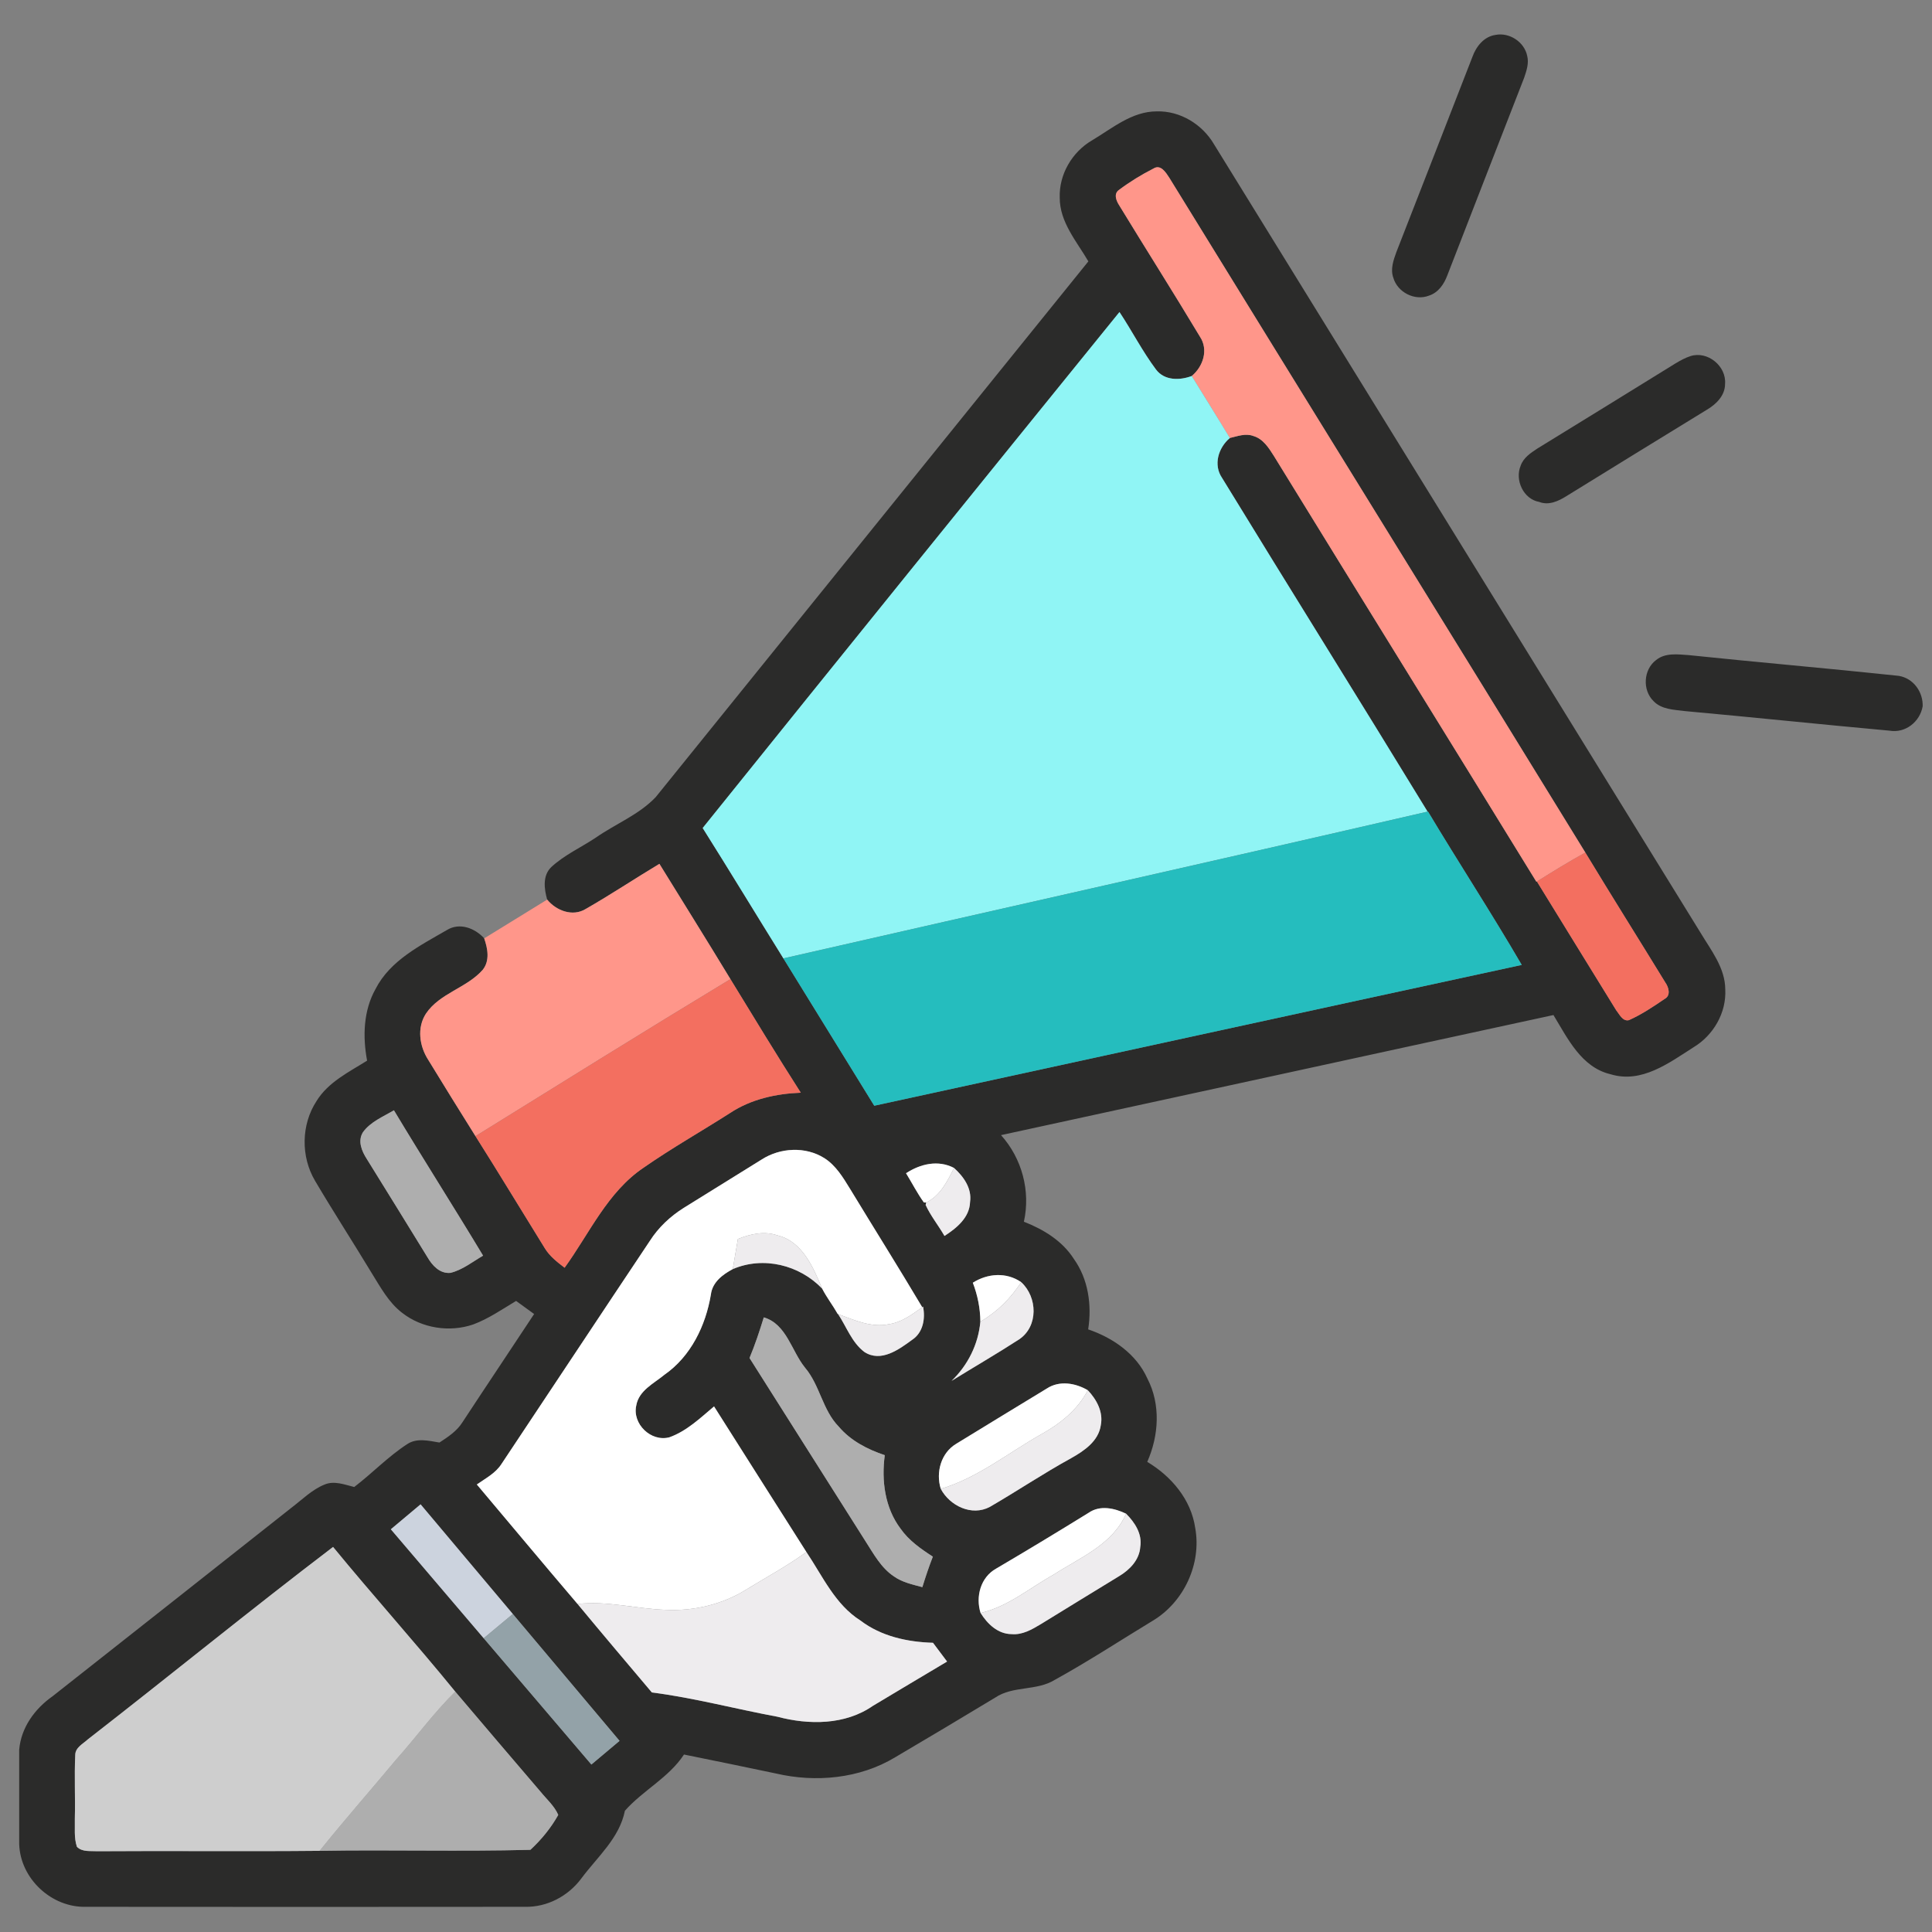 <?xml version="1.0" encoding="UTF-8"?>
<!DOCTYPE svg PUBLIC "-//W3C//DTD SVG 1.1//EN" "http://www.w3.org/Graphics/SVG/1.1/DTD/svg11.dtd">
<!-- Creator: CorelDRAW -->
<svg xmlns="http://www.w3.org/2000/svg" xml:space="preserve" width="2362px" height="2362px" version="1.1" style="shape-rendering:geometricPrecision; text-rendering:geometricPrecision; image-rendering:optimizeQuality; fill-rule:evenodd; clip-rule:evenodd"
viewBox="0 0 2362 2362"
 xmlns:xlink="http://www.w3.org/1999/xlink"
 xmlns:xodm="http://www.corel.com/coreldraw/odm/2003">
 <rect x="0" y="0" width="2362" height="2362" fill="#808080" stroke="none"/>
 <defs>
  <style type="text/css">
   <![CDATA[
    .fil3 {fill:#25BDBE;fill-rule:nonzero}
    .fil0 {fill:#2B2B2A;fill-rule:nonzero}
    .fil2 {fill:#90F5F5;fill-rule:nonzero}
    .fil10 {fill:#93A2A8;fill-rule:nonzero}
    .fil5 {fill:#AEAEAE;fill-rule:nonzero}
    .fil8 {fill:#CCD3DE;fill-rule:nonzero}
    .fil9 {fill:#CECECE;fill-rule:nonzero}
    .fil7 {fill:#EEECEE;fill-rule:nonzero}
    .fil4 {fill:#F36F60;fill-rule:nonzero}
    .fil1 {fill:#FF968A;fill-rule:nonzero}
    .fil6 {fill:white;fill-rule:nonzero}
   ]]>
  </style>
 </defs>
 <g id="Layer_x0020_1">
  <g id="_105553231771264">
   <g>
    <path class="fil0" d="M1828.42 42.68c17,-3.36 35.27,8.68 38.68,25.68 2.32,9 -0.86,18.23 -3.73,26.73 -31.45,80.49 -62.63,161.08 -93.95,241.62 -3.95,10.63 -11,21.04 -22.31,24.68 -17.37,6.86 -38.59,-4 -43.68,-21.82 -3.82,-10.54 0.18,-21.55 3.77,-31.5 31.18,-79.54 62,-159.26 93.04,-238.85 4.54,-12.54 14.18,-24.63 28.18,-26.54z"/>
    <g>
     <path class="fil0" d="M1334.95 171.67c24.77,-14.72 48.91,-35.54 79.27,-35.5 28.5,-0.81 55.54,15.69 69.86,40 198.3,321.3 396.52,642.68 594.82,963.98 12.96,21.68 30.27,43.13 30.36,69.63 1.46,28.41 -14.5,55.91 -38.68,70.5 -29.99,19.13 -63.54,44.63 -101.4,33.09 -35.81,-8.37 -52.58,-43.77 -69.99,-72.41 -225.17,48.73 -450.2,98 -675.37,146.81 25.64,28.54 36.27,68.31 27.96,105.86 23.86,9.36 46.9,23.31 60.99,45.36 17.77,24.81 22.23,56.54 17.59,86.26 30.36,10.32 58.95,30.09 72.41,60.14 16.45,31.72 14,69.81 -0.19,101.85 29.41,17.55 53.64,46.05 58.64,80.77 8,44 -13.91,90.86 -52.23,113.63 -39.68,24.09 -78.58,49.59 -119.26,71.99 -22.36,13.96 -51.18,7.05 -73.04,21.82 -40.68,24.59 -81.5,48.91 -122.45,73.04 -43.27,26.09 -97.17,31.09 -145.81,19.68 -37.36,-7.95 -74.81,-15.5 -112.22,-23.13 -18.59,28.31 -50.22,43.81 -72.22,68.72 -6.73,33.68 -33.81,56.5 -53.4,82.95 -16.05,21.5 -41.77,35.13 -68.82,34.5 -178.76,0.18 -357.56,0.18 -536.32,0 -42.41,1.31 -80.86,-34.5 -82,-77.04l0 -114.86c2.27,-27.22 19.05,-50.22 40.86,-65.54 97.59,-76.77 194.99,-153.85 292.44,-230.8 12.91,-9.82 24.68,-21.77 39.95,-27.96 11.95,-5.09 24.59,0.09 36.36,2.96 22.09,-16.86 41.45,-37.27 64.77,-52.41 11.82,-7.9 26.45,-4.09 39.41,-1.95 10.58,-6.91 21.54,-14.09 28.36,-25.14 28.95,-44.13 58.4,-87.94 87.4,-131.99 -7.36,-5.36 -14.68,-10.68 -22.04,-16 -17.09,10.23 -33.64,21.78 -52.46,28.77 -28.9,9.91 -62.67,4.69 -86.85,-14.22 -16.59,-12.68 -26.55,-31.5 -37.36,-48.82 -22.82,-37.77 -46.82,-74.81 -69.23,-112.76 -17.41,-29.54 -16.9,-68.54 1.91,-97.31 14.27,-23.23 39.55,-35.41 61.82,-49.41 -5.46,-29.31 -4.59,-61.04 10.31,-87.58 17.91,-35.05 54.77,-53.23 87.32,-72.14 15.54,-9.54 34.18,-2.27 45.54,10.19 4.32,12.36 7.13,27.31 -1.77,38.45 -19.5,22.22 -52.41,28.41 -69.36,53.45 -11.37,17.32 -8.05,40.04 2.77,56.72 19.04,31.18 38.27,62.23 57.68,93.18 28.72,45.4 56.49,91.45 84.81,137.12 6,9.82 15.18,16.91 24.18,23.78 30.41,-42 52.31,-92.45 96.54,-122.31 34.27,-23.87 70.72,-44.46 105.9,-66.95 25.54,-16.87 56.04,-23.55 86.31,-24.73 -29.36,-45.86 -57.63,-92.45 -86.04,-138.9 -28.59,-47.18 -57.86,-93.95 -86.81,-140.9 -30.22,18.14 -59.59,37.73 -90.17,55.23 -15.96,9.72 -36.05,2.04 -47.05,-11.51 -3.68,-13.13 -5.86,-29.31 5.09,-39.81 15.96,-14.77 36.18,-23.86 54.18,-35.82 24.18,-16.9 52.91,-28.04 73.45,-49.67 176.22,-218.4 352.66,-436.56 528.92,-654.96 -14.27,-24.45 -35.09,-48 -35,-77.9 -0.95,-28.41 15.05,-55.68 39.36,-70zm33.18 60.45l0 0c-6.95,4.78 -3.45,13.28 0.18,18.91 32.68,53.63 66.36,106.67 98.68,160.53 10.73,16.05 3.91,36.55 -10,48.14 -14.64,5.5 -33.36,5.82 -43.68,-7.91 -16.63,-22.23 -29.36,-47.18 -44.68,-70.31 -170.17,209.98 -340.2,420.15 -509.55,630.82 33.31,52.9 65.67,106.35 98.67,159.39 37,60.09 74.04,120.09 111.08,180.13 263.9,-57.36 527.65,-115.04 791.59,-172.13 -36.86,-63.31 -77,-124.72 -114.63,-187.57l-0.5 0.13c-83.18,-136.26 -167.85,-271.62 -251.17,-407.83 -11.09,-16.14 -4.63,-37.05 9.46,-48.96 9.36,-2.13 19.22,-6.09 28.81,-2.4 11.87,3.45 18.73,14.5 24.96,24.27 106.76,173.71 214.3,346.97 321.02,520.73l0.59 -0.36c32.14,52.54 64.72,104.86 96.9,157.35 3.96,4.87 7.96,14.09 15.64,12.14 15.45,-6.86 29.63,-16.41 43.59,-25.91 8,-4.18 5,-14.36 0.82,-20.22 -32.46,-53 -65.55,-105.59 -97.73,-158.77 -169.16,-275.34 -339.38,-550 -508.78,-825.21 -4.09,-6.23 -10.45,-16.68 -19.32,-10.96 -14.63,7.46 -28.81,16.14 -41.95,26zm-924.43 1152.15l0 0c-6.64,10.73 -1.41,23.09 4.72,32.63 24.91,40.09 49.64,80.23 74.36,120.41 5.82,10.04 15.05,20.04 27.86,18.86 14.87,-3.59 26.96,-13.55 39.96,-21.05 -35.82,-59.54 -73.23,-118.12 -109,-177.71 -13.22,7.86 -28.63,14 -37.9,26.86zm487.42 33.36l0 0c-31.77,19.68 -63.59,39.36 -95.27,59.13 -16.45,10.37 -30.86,23.87 -41.36,40.32 -60.68,90.81 -120.9,181.94 -181.44,272.8 -7.23,11.27 -19.46,17.5 -30.09,25 41.09,48.68 81.81,97.67 123.13,146.08 30.04,36.27 60.45,72.22 90.85,108.17 51.64,6.59 102.13,20.18 153.31,29.64 38.59,10.27 83.04,10.32 116.95,-13.28 30.18,-18.13 60.45,-36.13 90.67,-54.13 -5.72,-7.68 -11.45,-15.36 -17.22,-22.95 -31.23,-0.91 -63.32,-7.86 -88.59,-27.13 -31.09,-19.59 -46.36,-54.37 -66.17,-83.82 -37.73,-59.31 -75.27,-118.67 -112.91,-178.03 -16.86,14.18 -33.49,30.23 -54.63,37.77 -22.45,5.95 -45.59,-16.36 -40.45,-39 3.18,-18.22 21.5,-26.81 34.45,-37.49 32.27,-22.46 50.45,-60.05 56.77,-98.09 1.82,-15 14.32,-24.45 26.73,-31.04 37.45,-16.09 81.49,-5.18 109.31,23.86 5.5,10.77 13.04,20.41 18.99,30.95l0.46 0.18c10.32,15.55 16.86,34.82 32.18,46.32 20.14,13.09 42,-2.86 58.22,-14.77 13.5,-8.82 16.46,-25.86 13.5,-40.68l-1 0.72c-28.9,-48.63 -59.04,-96.58 -88.4,-144.94 -8.45,-13.77 -17.23,-28.36 -31.18,-37.27 -23.04,-14.63 -54.18,-12.95 -76.81,1.68zm176.58 16.73l0 0c7.31,11.86 13.63,24.36 21.81,35.72l2.82 0.05 -0.68 3.04c6.18,13.41 15.68,25.05 23.04,37.87 14.77,-9.55 30.68,-22.41 31.27,-41.55 2.41,-16.68 -7.91,-31.04 -19.59,-41.59 -19.4,-10.18 -41.22,-5 -58.67,6.46zm81.63 133.85l0 0c5.86,15.18 9.09,31.27 9.22,47.59 -2.45,27.63 -15.27,53.27 -35.22,72.45 27.54,-17.05 55.63,-33.27 82.81,-50.91 23.45,-15.95 22.36,-51.4 2.36,-69.81 -18.09,-12.5 -41.04,-10.82 -59.17,0.68zm-255.53 42.36l0 0c-5.18,16.77 -10.68,33.46 -17.46,49.68 47.18,74.81 94.73,149.4 141.95,224.26 9.86,15.32 18.91,32.32 34.5,42.68 10.27,7.36 22.86,9.95 34.86,13.22 3.86,-12.59 8.04,-25.04 12.82,-37.31 -14.69,-9.5 -29.37,-19.73 -39.5,-34.23 -19.18,-25.4 -23.46,-58.95 -19.27,-89.81 -21.09,-7.09 -41.64,-17.63 -56.23,-34.86 -19.95,-20.36 -22.99,-50.54 -41.27,-72.13 -16.63,-20.45 -22.49,-53.22 -50.4,-61.5zm346.07 86.95l0 0c-37,22.36 -73.82,45.05 -110.72,67.54 -18.73,11.14 -25.27,35 -19,55.18 11.09,20.77 37.86,33.82 59.99,22.04 33.41,-19.36 65.54,-40.99 99.45,-59.58 15.91,-8.96 33.5,-20.82 36.23,-40.41 3.18,-16.18 -5.19,-31.27 -15.87,-42.63 -15.13,-8.86 -34.63,-12.23 -50.08,-2.14zm-802.04 172.13l0 0c37.82,44.45 75.68,88.85 113.54,133.21 43.81,51.5 87.72,102.95 131.63,154.4 11.49,-9.63 22.95,-19.27 34.45,-28.95 -43.45,-51.72 -86.95,-103.4 -130.49,-155.08 -37.55,-44.72 -75.18,-89.4 -112.77,-134.08 -12.13,10.13 -24.22,20.32 -36.36,30.5zm853.08 -20.14l0 0c-37.45,23.14 -75.13,45.91 -113.04,68.22 -19,10.5 -25.36,34.28 -19.04,54.23 8.31,13.4 21.18,25.77 37.95,25.86 13,1.18 24.68,-5.59 35.36,-12 31.86,-19.73 63.9,-39.13 95.81,-58.72 13.05,-7.73 25,-19.91 26.09,-35.82 2.64,-15.91 -6.64,-30 -17.32,-40.68 -14.22,-6.82 -31.86,-10.81 -45.81,-1.09zm-1223.28 276.8l0 0c-5.96,5.59 -15.73,10.09 -15.64,19.54 -1.22,25.82 0.18,51.73 -0.5,77.59 0.32,11.41 -1.18,23.36 2.55,34.41 6.54,6.63 16.63,4.86 25.04,5.41 90.59,-0.64 181.17,0.41 271.71,-0.5 85.86,-1.46 171.85,1.04 257.62,-1.23 13.32,-12.27 25.22,-26.82 34.09,-42.68 -4.77,-11.04 -14.09,-19.04 -21.5,-28.18 -34.86,-40.82 -69.77,-81.58 -104.4,-122.54 -48.77,-59.86 -100.45,-117.22 -149.4,-176.89 -100.99,76.86 -199.31,157.21 -299.57,235.07z"/>
    </g>
    <path class="fil0" d="M2066.68 435.38c20.99,-6.77 44.17,12.27 42.31,34.05 0.05,14.13 -10.86,24.81 -22.22,31.49 -57.32,35.18 -114.68,70.32 -171.86,105.72 -9.72,6.09 -21.54,11.55 -33.09,7 -19.36,-3.41 -30.04,-26.72 -22.72,-44.27 3.36,-9.81 12.41,-15.72 20.63,-21.13 56.27,-34.64 112.63,-69.18 168.81,-104.04 5.77,-3.41 11.68,-6.77 18.14,-8.82z"/>
    <path class="fil0" d="M2024.82 806.86c11.09,-9 26.31,-6.87 39.54,-5.96 84.54,8.82 169.3,16.09 253.84,25.05 18.28,1.13 31.73,16.99 32.37,34.9l0 2.68c-3.32,18.96 -21.05,33.09 -40.5,29.77 -83.54,-7.59 -167.04,-16.4 -250.62,-23.99 -13.05,-1.69 -28.23,-1.91 -37.95,-12.19 -13.82,-13.54 -12.32,-38.72 3.32,-50.26z"/>
   </g>
   <g>
    <path class="fil1" d="M1368.13 232.12c13.14,-9.86 27.32,-18.54 41.95,-26 8.87,-5.72 15.23,4.73 19.32,10.96 169.4,275.21 339.62,549.87 508.78,825.21 -20.13,11.14 -39.77,23.14 -59.22,35.41l-0.59 0.36c-106.72,-173.76 -214.26,-347.02 -321.02,-520.73 -6.23,-9.77 -13.09,-20.82 -24.96,-24.27 -9.59,-3.69 -19.45,0.27 -28.81,2.4 -15.32,-25.4 -31.05,-50.49 -46.59,-75.76 13.91,-11.59 20.73,-32.09 10,-48.14 -32.32,-53.86 -66,-106.9 -98.68,-160.53 -3.63,-5.63 -7.13,-14.13 -0.18,-18.91z"/>
    <path class="fil1" d="M716 1111.34c30.58,-17.5 59.95,-37.09 90.17,-55.23 28.95,46.95 58.22,93.72 86.81,140.9 -104.4,63.13 -207.98,127.72 -311.7,191.99 -19.41,-30.95 -38.64,-62 -57.68,-93.18 -10.82,-16.68 -14.14,-39.4 -2.77,-56.72 16.95,-25.04 49.86,-31.23 69.36,-53.45 8.9,-11.14 6.09,-26.09 1.77,-38.45 25.72,-15.69 51.27,-31.64 76.99,-47.37 11,13.55 31.09,21.23 47.05,11.51z"/>
   </g>
   <g>
    <path class="fil2" d="M859.08 1012.3c169.35,-210.67 339.38,-420.84 509.55,-630.82 15.32,23.13 28.05,48.08 44.68,70.31 10.32,13.73 29.04,13.41 43.68,7.91 15.54,25.27 31.27,50.36 46.59,75.76 -14.09,11.91 -20.55,32.82 -9.46,48.96 83.32,136.21 167.99,271.57 251.17,407.83 -262.3,60.68 -525.06,119.45 -787.54,179.44 -33,-53.04 -65.36,-106.49 -98.67,-159.39z"/>
   </g>
   <g>
    <path class="fil3" d="M1745.29 992.25l0.5 -0.13c37.63,62.85 77.77,124.26 114.63,187.57 -263.94,57.09 -527.69,114.77 -791.59,172.13 -37.04,-60.04 -74.08,-120.04 -111.08,-180.13 262.48,-59.99 525.24,-118.76 787.54,-179.44z"/>
   </g>
   <g>
    <path class="fil4" d="M1878.96 1077.7c19.45,-12.27 39.09,-24.27 59.22,-35.41 32.18,53.18 65.27,105.77 97.73,158.77 4.18,5.86 7.18,16.04 -0.82,20.22 -13.96,9.5 -28.14,19.05 -43.59,25.91 -7.68,1.95 -11.68,-7.27 -15.64,-12.14 -32.18,-52.49 -64.76,-104.81 -96.9,-157.35z"/>
    <path class="fil4" d="M581.28 1389c103.72,-64.27 207.3,-128.86 311.7,-191.99 28.41,46.45 56.68,93.04 86.04,138.9 -30.27,1.18 -60.77,7.86 -86.31,24.73 -35.18,22.49 -71.63,43.08 -105.9,66.95 -44.23,29.86 -66.13,80.31 -96.54,122.31 -9,-6.87 -18.18,-13.96 -24.18,-23.78 -28.32,-45.67 -56.09,-91.72 -84.81,-137.12z"/>
   </g>
   <g>
    <path class="fil5" d="M443.7 1384.27c9.27,-12.86 24.68,-19 37.9,-26.86 35.77,59.59 73.18,118.17 109,177.71 -13,7.5 -25.09,17.46 -39.96,21.05 -12.81,1.18 -22.04,-8.82 -27.86,-18.86 -24.72,-40.18 -49.45,-80.32 -74.36,-120.41 -6.13,-9.54 -11.36,-21.9 -4.72,-32.63z"/>
    <path class="fil5" d="M933.8 1610.57c27.91,8.28 33.77,41.05 50.4,61.5 18.28,21.59 21.32,51.77 41.27,72.13 14.59,17.23 35.14,27.77 56.23,34.86 -4.19,30.86 0.09,64.41 19.27,89.81 10.13,14.5 24.81,24.73 39.5,34.23 -4.78,12.27 -8.96,24.72 -12.82,37.31 -12,-3.27 -24.59,-5.86 -34.86,-13.22 -15.59,-10.36 -24.64,-27.36 -34.5,-42.68 -47.22,-74.86 -94.77,-149.45 -141.95,-224.26 6.78,-16.22 12.28,-32.91 17.46,-49.68z"/>
    <path class="fil5" d="M556.6 2068.13c34.63,40.96 69.54,81.72 104.4,122.54 7.41,9.14 16.73,17.14 21.5,28.18 -8.87,15.86 -20.77,30.41 -34.09,42.68 -85.77,2.27 -171.76,-0.23 -257.62,1.23 30.27,-37.73 62.27,-74 93.22,-111.18 24.59,-27.5 46.23,-57.54 72.59,-83.45z"/>
   </g>
   <g>
    <path class="fil6" d="M931.12 1417.63c22.63,-14.63 53.77,-16.31 76.81,-1.68 13.95,8.91 22.73,23.5 31.18,37.27 29.36,48.36 59.5,96.31 88.4,144.94 -12.36,8.82 -25.18,18.46 -40.68,20.73 -21.59,4.59 -42.4,-5.04 -62.22,-12.32l-0.46 -0.18c-5.95,-10.54 -13.49,-20.18 -18.99,-30.95 -10.96,-26.18 -24.37,-57.95 -54.95,-65.18 -16.09,-5.54 -32.82,-1.59 -48.09,4.5 -2,12.27 -4.09,24.54 -6.27,36.82 -12.41,6.59 -24.91,16.04 -26.73,31.04 -6.32,38.04 -24.5,75.63 -56.77,98.09 -12.95,10.68 -31.27,19.27 -34.45,37.49 -5.14,22.64 18,44.95 40.45,39 21.14,-7.54 37.77,-23.59 54.63,-37.77 37.64,59.36 75.18,118.72 112.91,178.03 -23.64,17.14 -49.36,31 -74.18,46.27 -29.04,17.96 -63.68,26.05 -97.68,24.41 -36.08,-1.18 -71.67,-11.32 -107.94,-7.18 -41.32,-48.41 -82.04,-97.4 -123.13,-146.08 10.63,-7.5 22.86,-13.73 30.09,-25 60.54,-90.86 120.76,-181.99 181.44,-272.8 10.5,-16.45 24.91,-29.95 41.36,-40.32 31.68,-19.77 63.5,-39.45 95.27,-59.13z"/>
    <path class="fil6" d="M1107.7 1434.36c17.45,-11.46 39.27,-16.64 58.67,-6.46 -8.13,16.28 -16.77,33.91 -34.04,42.23l-2.82 -0.05c-8.18,-11.36 -14.5,-23.86 -21.81,-35.72z"/>
    <path class="fil6" d="M1189.33 1568.21c18.13,-11.5 41.08,-13.18 59.17,-0.68 -12.77,19.73 -29.54,36.5 -49.95,48.27 -0.13,-16.32 -3.36,-32.41 -9.22,-47.59z"/>
    <path class="fil6" d="M1279.87 1697.52c15.45,-10.09 34.95,-6.72 50.08,2.14 -12.68,24.32 -34.36,41.45 -57.99,54.4 -40.14,22.82 -77,52.82 -121.81,66.18 -6.27,-20.18 0.27,-44.04 19,-55.18 36.9,-22.49 73.72,-45.18 110.72,-67.54z"/>
    <path class="fil6" d="M1330.91 1849.51c13.95,-9.72 31.59,-5.73 45.81,1.09 -16.36,37.64 -56.08,53.5 -88.4,74.36 -29.45,16.36 -55.91,39.32 -89.49,47 -6.32,-19.95 0.04,-43.73 19.04,-54.23 37.91,-22.31 75.59,-45.08 113.04,-68.22z"/>
   </g>
   <g>
    <path class="fil7" d="M1166.37 1427.9c11.68,10.55 22,24.91 19.59,41.59 -0.59,19.14 -16.5,32 -31.27,41.55 -7.36,-12.82 -16.86,-24.46 -23.04,-37.87l0.68 -3.04c17.27,-8.32 25.91,-25.95 34.04,-42.23z"/>
    <path class="fil7" d="M902.12 1514.76c15.27,-6.09 32,-10.04 48.09,-4.5 30.58,7.23 43.99,39 54.95,65.18 -27.82,-29.04 -71.86,-39.95 -109.31,-23.86 2.18,-12.28 4.27,-24.55 6.27,-36.82z"/>
    <path class="fil7" d="M1248.5 1567.53c20,18.41 21.09,53.86 -2.36,69.81 -27.18,17.64 -55.27,33.86 -82.81,50.91 19.95,-19.18 32.77,-44.82 35.22,-72.45 20.41,-11.77 37.18,-28.54 49.95,-48.27z"/>
    <path class="fil7" d="M1127.51 1598.16l1 -0.72c2.96,14.82 0,31.86 -13.5,40.68 -16.22,11.91 -38.08,27.86 -58.22,14.77 -15.32,-11.5 -21.86,-30.77 -32.18,-46.32 19.82,7.28 40.63,16.91 62.22,12.32 15.5,-2.27 28.32,-11.91 40.68,-20.73z"/>
    <path class="fil7" d="M1329.95 1699.66c10.68,11.36 19.05,26.45 15.87,42.63 -2.73,19.59 -20.32,31.45 -36.23,40.41 -33.91,18.59 -66.04,40.22 -99.45,59.58 -22.13,11.78 -48.9,-1.27 -59.99,-22.04 44.81,-13.36 81.67,-43.36 121.81,-66.18 23.63,-12.95 45.31,-30.08 57.99,-54.4z"/>
    <path class="fil7" d="M1376.72 1850.6c10.68,10.68 19.96,24.77 17.32,40.68 -1.09,15.91 -13.04,28.09 -26.09,35.82 -31.91,19.59 -63.95,38.99 -95.81,58.72 -10.68,6.41 -22.36,13.18 -35.36,12 -16.77,-0.09 -29.64,-12.46 -37.95,-25.86 33.58,-7.68 60.04,-30.64 89.49,-47 32.32,-20.86 72.04,-36.72 88.4,-74.36z"/>
    <path class="fil7" d="M985.89 1897.46c19.81,29.45 35.08,64.23 66.17,83.82 25.27,19.27 57.36,26.22 88.59,27.13 5.77,7.59 11.5,15.27 17.22,22.95 -30.22,18 -60.49,36 -90.67,54.13 -33.91,23.6 -78.36,23.55 -116.95,13.28 -51.18,-9.46 -101.67,-23.05 -153.31,-29.64 -30.4,-35.95 -60.81,-71.9 -90.85,-108.17 36.27,-4.14 71.86,6 107.94,7.18 34,1.64 68.64,-6.45 97.68,-24.41 24.82,-15.27 50.54,-29.13 74.18,-46.27z"/>
   </g>
   <g>
    <path class="fil8" d="M477.83 1869.65c12.14,-10.18 24.23,-20.37 36.36,-30.5 37.59,44.68 75.22,89.36 112.77,134.08 -11.82,9.91 -23.68,19.77 -35.59,29.63 -37.86,-44.36 -75.72,-88.76 -113.54,-133.21z"/>
   </g>
   <g>
    <path class="fil9" d="M107.63 2126.31c100.26,-77.86 198.58,-158.21 299.57,-235.07 48.95,59.67 100.63,117.03 149.4,176.89 -26.36,25.91 -48,55.95 -72.59,83.45 -30.95,37.18 -62.95,73.45 -93.22,111.18 -90.54,0.91 -181.12,-0.14 -271.71,0.5 -8.41,-0.55 -18.5,1.22 -25.04,-5.41 -3.73,-11.05 -2.23,-23 -2.55,-34.41 0.68,-25.86 -0.72,-51.77 0.5,-77.59 -0.09,-9.45 9.68,-13.95 15.64,-19.54z"/>
   </g>
   <g>
    <path class="fil10" d="M626.96 1973.23c43.54,51.68 87.04,103.36 130.49,155.08 -11.5,9.68 -22.96,19.32 -34.45,28.95 -43.91,-51.45 -87.82,-102.9 -131.63,-154.4 11.91,-9.86 23.77,-19.72 35.59,-29.63z"/>
   </g>
  </g>
 </g>
</svg>
